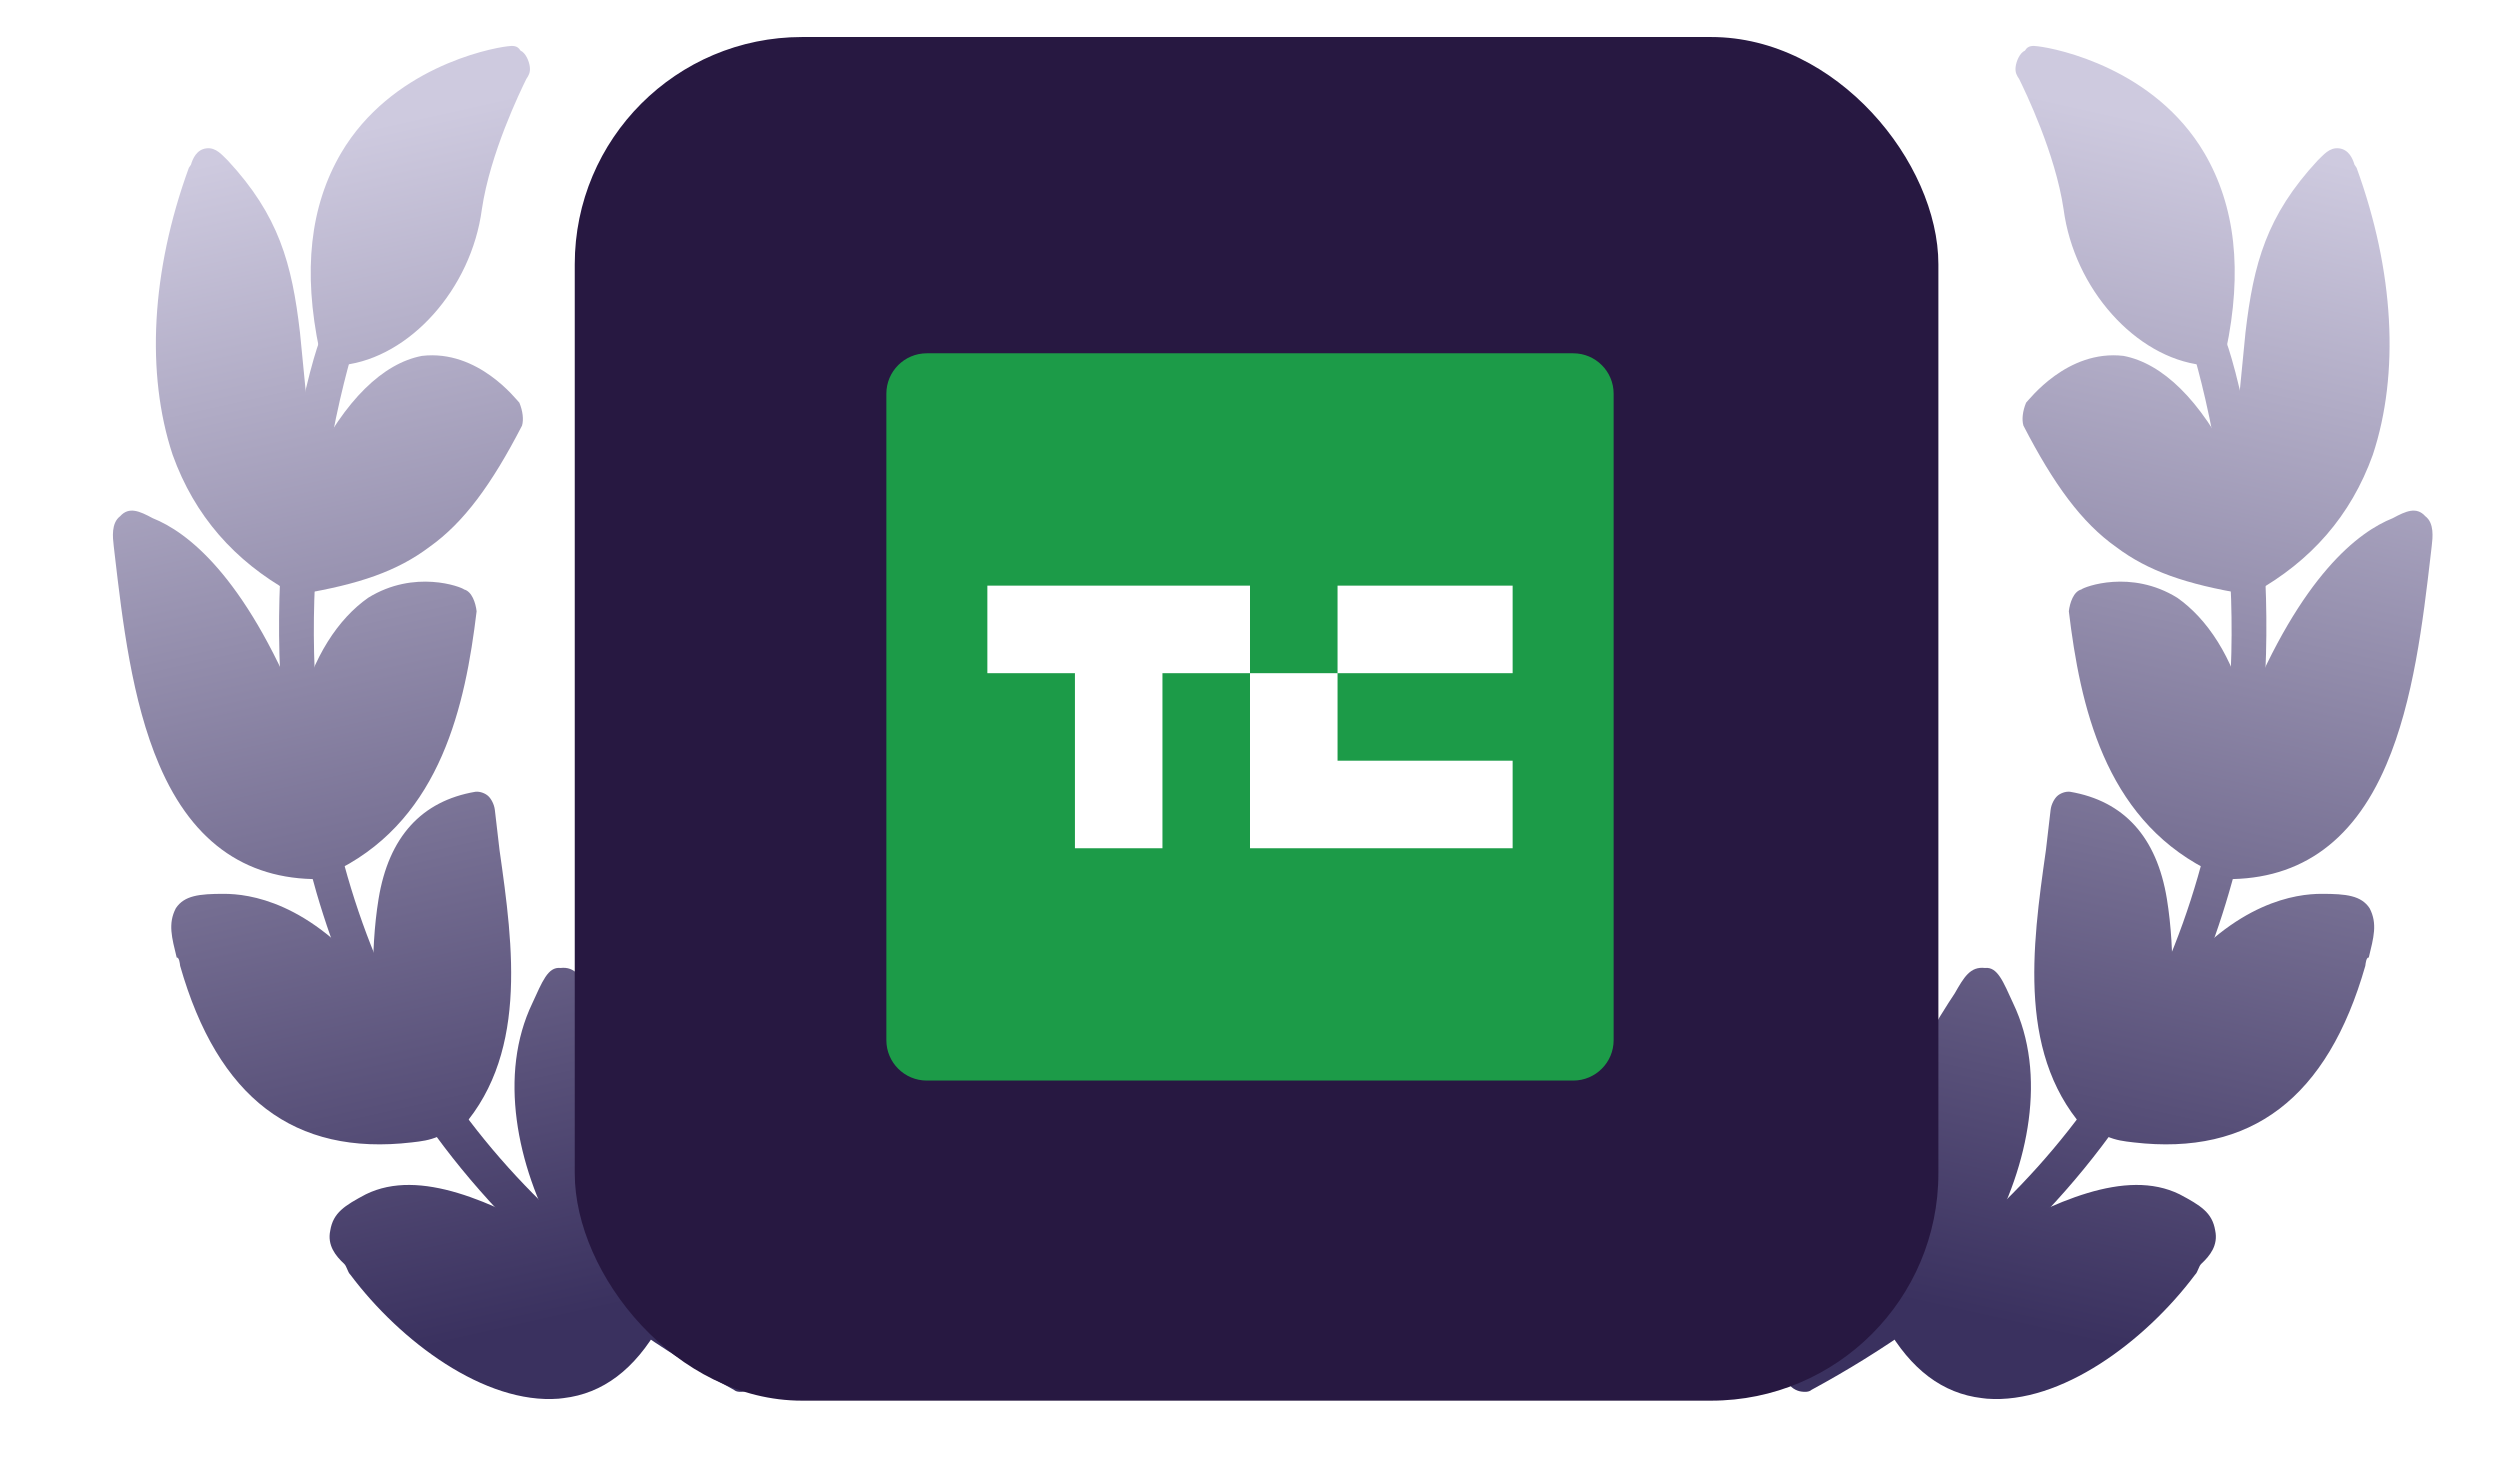 <svg width="110" height="65" viewBox="0 0 110 65" fill="none" xmlns="http://www.w3.org/2000/svg">
<g filter="url(#filter0_ii_398_18241)">
<path fill-rule="evenodd" clip-rule="evenodd" d="M31.741 60.229C31.956 60.204 32.265 60.04 32.344 59.775C32.5 59.245 32.334 58.752 31.98 58.538C20.665 52.436 14.338 43.192 13.031 31.058C12.078 21.954 14.502 14.632 14.488 14.506C14.659 14.102 14.492 13.61 14.032 13.408C13.679 13.193 13.262 13.37 13.105 13.9C12.919 14.177 10.524 21.752 11.521 31.234C12.17 36.79 13.76 41.979 16.462 46.399C19.851 52.019 24.877 56.679 31.295 60.154C31.417 60.267 31.633 60.242 31.741 60.229Z" fill="url(#paint0_linear_398_18241)"/>
<path fill-rule="evenodd" clip-rule="evenodd" d="M14.115 15.062C17.027 14.722 19.737 11.718 20.202 8.208C20.569 5.733 21.892 3.019 22.157 2.477C22.25 2.338 22.343 2.199 22.313 1.946C22.284 1.694 22.132 1.328 21.901 1.226C21.764 0.987 21.548 1.012 21.333 1.037C20.47 1.138 16.2 2.02 14.01 5.731C12.643 8.066 12.32 10.92 13.056 14.417C13.101 14.796 13.468 15.137 13.9 15.087C13.9 15.087 13.9 15.087 14.008 15.074C14.115 15.062 14.008 15.074 14.115 15.062Z" fill="url(#paint1_linear_398_18241)"/>
<path fill-rule="evenodd" clip-rule="evenodd" d="M12.231 25.136C14.804 24.708 16.485 24.128 17.892 23.067C19.407 21.995 20.632 20.316 21.969 17.728C22.048 17.463 22.003 17.084 21.852 16.718C21.729 16.604 20.047 14.369 17.566 14.659C15.856 14.986 14.184 16.589 12.768 19.442L12.198 13.622C11.845 10.591 11.27 8.483 9.02 6.058C8.774 5.83 8.515 5.477 8.083 5.527C7.652 5.578 7.48 5.982 7.402 6.247L7.309 6.385C5.653 10.93 5.414 15.437 6.596 19.011C7.568 21.713 9.328 23.683 11.784 25.06C11.892 25.048 11.892 25.048 12.015 25.161L12.231 25.136Z" fill="url(#paint2_linear_398_18241)"/>
<path fill-rule="evenodd" clip-rule="evenodd" d="M13.969 37.219C18.4 34.91 19.473 30.05 19.971 25.896C19.927 25.517 19.76 25.025 19.422 24.937C19.299 24.823 17.24 24.039 15.201 25.301C13.888 26.223 12.771 27.889 12.173 30.262C9.725 24.277 7.21 22.395 5.72 21.801C5.136 21.485 4.675 21.283 4.288 21.712C3.886 22.015 3.96 22.646 4.004 23.025L4.048 23.404C4.387 26.308 4.8 29.843 6.002 32.646C7.508 36.182 9.994 37.812 13.366 37.674C13.69 37.636 13.891 37.485 13.969 37.219Z" fill="url(#paint3_linear_398_18241)"/>
<path fill-rule="evenodd" clip-rule="evenodd" d="M18.634 49.089C18.742 49.077 18.958 49.051 19.051 48.913C22.271 45.593 21.588 40.681 20.979 36.401C20.905 35.77 20.846 35.265 20.773 34.633C20.743 34.381 20.606 34.141 20.483 34.027C20.361 33.914 20.13 33.813 19.915 33.838C17.557 34.241 16.101 35.819 15.656 38.558C15.465 39.733 15.397 41.02 15.421 42.169C12.607 38.658 9.945 38.329 8.852 38.329C7.758 38.328 7.111 38.404 6.739 38.959C6.381 39.641 6.563 40.26 6.774 41.131C6.882 41.118 6.911 41.371 6.926 41.497C8.589 47.318 11.948 49.87 17.124 49.265C17.556 49.215 17.879 49.177 18.296 49.001C18.419 49.114 18.526 49.102 18.634 49.089Z" fill="url(#paint4_linear_398_18241)"/>
<path fill-rule="evenodd" clip-rule="evenodd" d="M28.014 57.337C31.837 53.563 26.187 44.496 24.996 42.715C24.584 41.995 24.309 41.516 23.662 41.591C23.108 41.528 22.858 42.197 22.422 43.144C20.928 46.262 21.723 50.264 23.523 53.51C20.713 51.918 17.473 50.377 15.095 51.55C14.169 52.042 13.659 52.358 13.532 53.14C13.39 53.797 13.773 54.264 14.14 54.605C14.263 54.719 14.292 54.971 14.415 55.085C16.617 58.027 20.329 60.794 23.579 60.542C23.686 60.53 23.686 60.53 23.794 60.517C25.52 60.316 26.927 59.256 28.014 57.337Z" fill="url(#paint5_linear_398_18241)"/>
</g>
<g filter="url(#filter1_ii_398_18241)">
<path fill-rule="evenodd" clip-rule="evenodd" d="M78.259 60.229C78.044 60.204 77.735 60.04 77.656 59.775C77.5 59.245 77.666 58.752 78.019 58.538C89.335 52.436 95.662 43.192 96.969 31.058C97.922 21.954 95.498 14.632 95.512 14.506C95.341 14.102 95.507 13.61 95.968 13.408C96.321 13.193 96.738 13.37 96.895 13.9C97.081 14.177 99.476 21.752 98.479 31.234C97.83 36.79 96.24 41.979 93.538 46.399C90.149 52.019 85.123 56.679 78.705 60.154C78.583 60.267 78.367 60.242 78.259 60.229Z" fill="url(#paint6_linear_398_18241)"/>
<path fill-rule="evenodd" clip-rule="evenodd" d="M95.885 15.062C92.973 14.722 90.263 11.718 89.798 8.208C89.431 5.733 88.108 3.019 87.843 2.477C87.75 2.338 87.657 2.199 87.687 1.946C87.716 1.694 87.868 1.328 88.099 1.226C88.236 0.987 88.452 1.012 88.667 1.037C89.53 1.138 93.8 2.02 95.99 5.731C97.357 8.066 97.68 10.92 96.944 14.417C96.899 14.796 96.532 15.137 96.1 15.087C96.1 15.087 96.1 15.087 95.993 15.074C95.885 15.062 95.993 15.074 95.885 15.062Z" fill="url(#paint7_linear_398_18241)"/>
<path fill-rule="evenodd" clip-rule="evenodd" d="M97.769 25.136C95.196 24.708 93.514 24.128 92.108 23.067C90.593 21.995 89.368 20.316 88.031 17.728C87.952 17.463 87.996 17.084 88.148 16.718C88.271 16.604 89.953 14.369 92.434 14.659C94.144 14.986 95.816 16.589 97.232 19.442L97.802 13.622C98.156 10.591 98.73 8.483 100.98 6.058C101.226 5.83 101.485 5.477 101.917 5.527C102.348 5.578 102.52 5.982 102.598 6.247L102.691 6.385C104.347 10.93 104.586 15.437 103.404 19.011C102.432 21.713 100.672 23.683 98.216 25.06C98.108 25.048 98.108 25.048 97.985 25.161L97.769 25.136Z" fill="url(#paint8_linear_398_18241)"/>
<path fill-rule="evenodd" clip-rule="evenodd" d="M96.031 37.219C91.6 34.91 90.528 30.05 90.029 25.896C90.073 25.517 90.24 25.025 90.578 24.937C90.701 24.823 92.76 24.039 94.799 25.301C96.112 26.223 97.229 27.889 97.827 30.262C100.275 24.277 102.79 22.395 104.28 21.801C104.864 21.485 105.325 21.283 105.712 21.712C106.114 22.015 106.04 22.646 105.996 23.025L105.952 23.404C105.613 26.308 105.2 29.843 103.998 32.646C102.492 36.182 100.006 37.812 96.634 37.674C96.31 37.636 96.109 37.485 96.031 37.219Z" fill="url(#paint9_linear_398_18241)"/>
<path fill-rule="evenodd" clip-rule="evenodd" d="M91.366 49.089C91.258 49.077 91.042 49.051 90.949 48.913C87.729 45.593 88.412 40.681 89.021 36.401C89.095 35.77 89.154 35.265 89.227 34.633C89.257 34.381 89.394 34.141 89.517 34.027C89.639 33.914 89.87 33.813 90.085 33.838C92.443 34.241 93.899 35.819 94.344 38.558C94.535 39.733 94.603 41.02 94.579 42.169C97.393 38.658 100.055 38.329 101.148 38.329C102.242 38.328 102.889 38.404 103.261 38.959C103.619 39.641 103.437 40.26 103.226 41.131C103.118 41.118 103.089 41.371 103.074 41.497C101.411 47.318 98.052 49.87 92.876 49.265C92.444 49.215 92.121 49.177 91.704 49.001C91.581 49.114 91.474 49.102 91.366 49.089Z" fill="url(#paint10_linear_398_18241)"/>
<path fill-rule="evenodd" clip-rule="evenodd" d="M81.986 57.337C78.163 53.563 83.813 44.496 85.004 42.715C85.416 41.995 85.691 41.516 86.338 41.591C86.892 41.528 87.142 42.197 87.578 43.144C89.072 46.262 88.277 50.264 86.477 53.51C89.287 51.918 92.527 50.377 94.904 51.55C95.831 52.042 96.341 52.358 96.468 53.14C96.61 53.797 96.227 54.264 95.86 54.605C95.737 54.719 95.708 54.971 95.585 55.085C93.383 58.027 89.671 60.794 86.421 60.542C86.314 60.53 86.314 60.53 86.206 60.517C84.48 60.316 83.073 59.256 81.986 57.337Z" fill="url(#paint11_linear_398_18241)"/>
</g>
<rect x="25.289" y="1.629" width="60" height="60" rx="10" fill="#271841"/>
<g clip-path="url(#clip0_398_18241)">
<path d="M69.222 15.545H40.778C39.796 15.545 39 16.341 39 17.323V45.768C39 46.749 39.796 47.545 40.778 47.545H69.222C70.204 47.545 71 46.749 71 45.768V17.323C71 16.341 70.204 15.545 69.222 15.545Z" fill="#1C9B48"/>
<path fill-rule="evenodd" clip-rule="evenodd" d="M66.556 33.471V37.323H55V29.62H58.852V33.471H66.556ZM51.148 37.323H47.297V29.62H43.444V25.768H55V29.62H51.148V37.323ZM66.556 25.768V29.62H58.852V25.768H66.556Z" fill="white"/>
</g>
<defs>
<filter id="filter0_ii_398_18241" x="1.969" y="0.021" width="33.434" height="62.537" filterUnits="userSpaceOnUse" color-interpolation-filters="sRGB">
<feFlood flood-opacity="0" result="BackgroundImageFix"/>
<feBlend mode="normal" in="SourceGraphic" in2="BackgroundImageFix" result="shape"/>
<feColorMatrix in="SourceAlpha" type="matrix" values="0 0 0 0 0 0 0 0 0 0 0 0 0 0 0 0 0 0 127 0" result="hardAlpha"/>
<feOffset dx="-2" dy="2"/>
<feGaussianBlur stdDeviation="3"/>
<feComposite in2="hardAlpha" operator="arithmetic" k2="-1" k3="1"/>
<feColorMatrix type="matrix" values="0 0 0 0 0 0 0 0 0 0 0 0 0 0 0 0 0 0 0.25 0"/>
<feBlend mode="normal" in2="shape" result="effect1_innerShadow_398_18241"/>
<feColorMatrix in="SourceAlpha" type="matrix" values="0 0 0 0 0 0 0 0 0 0 0 0 0 0 0 0 0 0 127 0" result="hardAlpha"/>
<feOffset dx="3" dy="-1"/>
<feGaussianBlur stdDeviation="3"/>
<feComposite in2="hardAlpha" operator="arithmetic" k2="-1" k3="1"/>
<feColorMatrix type="matrix" values="0 0 0 0 1 0 0 0 0 1 0 0 0 0 1 0 0 0 0.2 0"/>
<feBlend mode="normal" in2="effect1_innerShadow_398_18241" result="effect2_innerShadow_398_18241"/>
</filter>
<filter id="filter1_ii_398_18241" x="75.597" y="0.021" width="33.434" height="62.537" filterUnits="userSpaceOnUse" color-interpolation-filters="sRGB">
<feFlood flood-opacity="0" result="BackgroundImageFix"/>
<feBlend mode="normal" in="SourceGraphic" in2="BackgroundImageFix" result="shape"/>
<feColorMatrix in="SourceAlpha" type="matrix" values="0 0 0 0 0 0 0 0 0 0 0 0 0 0 0 0 0 0 127 0" result="hardAlpha"/>
<feOffset dx="-2" dy="2"/>
<feGaussianBlur stdDeviation="3"/>
<feComposite in2="hardAlpha" operator="arithmetic" k2="-1" k3="1"/>
<feColorMatrix type="matrix" values="0 0 0 0 0 0 0 0 0 0 0 0 0 0 0 0 0 0 0.25 0"/>
<feBlend mode="normal" in2="shape" result="effect1_innerShadow_398_18241"/>
<feColorMatrix in="SourceAlpha" type="matrix" values="0 0 0 0 0 0 0 0 0 0 0 0 0 0 0 0 0 0 127 0" result="hardAlpha"/>
<feOffset dx="3" dy="-1"/>
<feGaussianBlur stdDeviation="3"/>
<feComposite in2="hardAlpha" operator="arithmetic" k2="-1" k3="1"/>
<feColorMatrix type="matrix" values="0 0 0 0 1 0 0 0 0 1 0 0 0 0 1 0 0 0 0.2 0"/>
<feBlend mode="normal" in2="effect1_innerShadow_398_18241" result="effect2_innerShadow_398_18241"/>
</filter>
<linearGradient id="paint0_linear_398_18241" x1="13.597" y1="4.942" x2="25.215" y2="56.675" gradientUnits="userSpaceOnUse">
<stop stop-color="#CECADF"/>
<stop offset="1" stop-color="#3A315F"/>
</linearGradient>
<linearGradient id="paint1_linear_398_18241" x1="13.597" y1="4.942" x2="25.215" y2="56.675" gradientUnits="userSpaceOnUse">
<stop stop-color="#CECADF"/>
<stop offset="1" stop-color="#3A315F"/>
</linearGradient>
<linearGradient id="paint2_linear_398_18241" x1="13.597" y1="4.942" x2="25.215" y2="56.675" gradientUnits="userSpaceOnUse">
<stop stop-color="#CECADF"/>
<stop offset="1" stop-color="#3A315F"/>
</linearGradient>
<linearGradient id="paint3_linear_398_18241" x1="13.597" y1="4.942" x2="25.215" y2="56.675" gradientUnits="userSpaceOnUse">
<stop stop-color="#CECADF"/>
<stop offset="1" stop-color="#3A315F"/>
</linearGradient>
<linearGradient id="paint4_linear_398_18241" x1="13.597" y1="4.942" x2="25.215" y2="56.675" gradientUnits="userSpaceOnUse">
<stop stop-color="#CECADF"/>
<stop offset="1" stop-color="#3A315F"/>
</linearGradient>
<linearGradient id="paint5_linear_398_18241" x1="13.597" y1="4.942" x2="25.215" y2="56.675" gradientUnits="userSpaceOnUse">
<stop stop-color="#CECADF"/>
<stop offset="1" stop-color="#3A315F"/>
</linearGradient>
<linearGradient id="paint6_linear_398_18241" x1="96.403" y1="4.942" x2="84.785" y2="56.675" gradientUnits="userSpaceOnUse">
<stop stop-color="#CECADF"/>
<stop offset="1" stop-color="#3A315F"/>
</linearGradient>
<linearGradient id="paint7_linear_398_18241" x1="96.403" y1="4.942" x2="84.785" y2="56.675" gradientUnits="userSpaceOnUse">
<stop stop-color="#CECADF"/>
<stop offset="1" stop-color="#3A315F"/>
</linearGradient>
<linearGradient id="paint8_linear_398_18241" x1="96.403" y1="4.942" x2="84.785" y2="56.675" gradientUnits="userSpaceOnUse">
<stop stop-color="#CECADF"/>
<stop offset="1" stop-color="#3A315F"/>
</linearGradient>
<linearGradient id="paint9_linear_398_18241" x1="96.403" y1="4.942" x2="84.785" y2="56.675" gradientUnits="userSpaceOnUse">
<stop stop-color="#CECADF"/>
<stop offset="1" stop-color="#3A315F"/>
</linearGradient>
<linearGradient id="paint10_linear_398_18241" x1="96.403" y1="4.942" x2="84.785" y2="56.675" gradientUnits="userSpaceOnUse">
<stop stop-color="#CECADF"/>
<stop offset="1" stop-color="#3A315F"/>
</linearGradient>
<linearGradient id="paint11_linear_398_18241" x1="96.403" y1="4.942" x2="84.785" y2="56.675" gradientUnits="userSpaceOnUse">
<stop stop-color="#CECADF"/>
<stop offset="1" stop-color="#3A315F"/>
</linearGradient>
<clipPath id="clip0_398_18241">
<rect width="32" height="32" fill="white" transform="translate(39 15.545)"/>
</clipPath>
</defs>
</svg>
